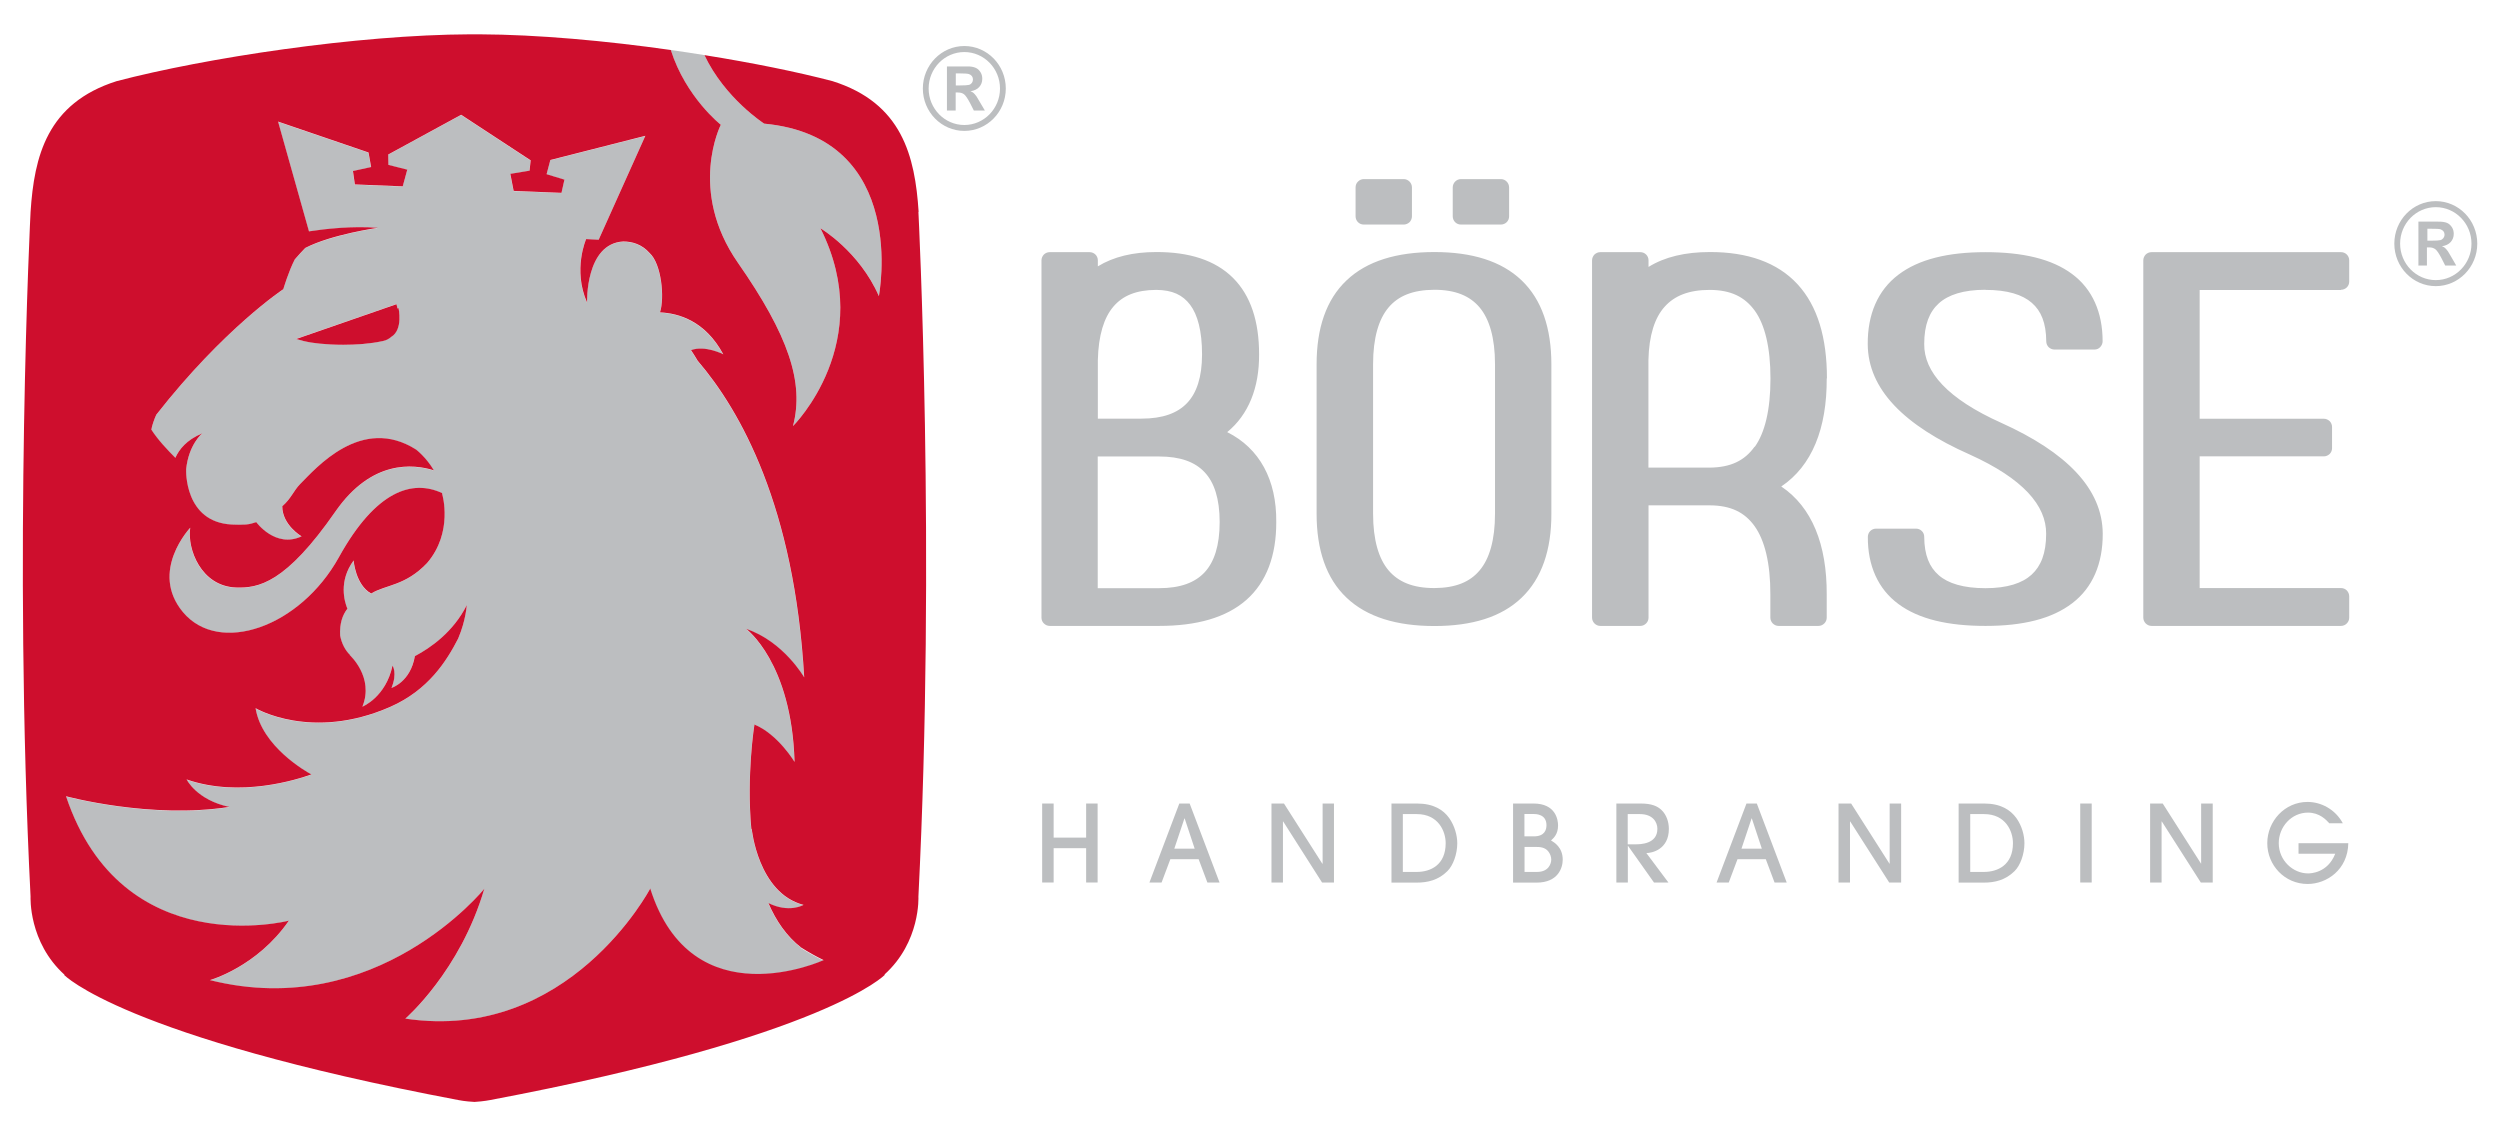 <?xml version="1.0" encoding="UTF-8"?><svg id="b" xmlns="http://www.w3.org/2000/svg" width="220" height="100" viewBox="0 0 220 100"><g id="c"><polygon points="95.58 77.66 95.58 74.64 92.72 74.64 92.72 77.66 91.71 77.66 91.71 70.71 92.72 70.71 92.72 73.71 95.58 73.71 95.58 70.71 96.59 70.71 96.59 77.66 95.58 77.66" fill="#bcbec0" stroke-width="0"/><path d="m106.25,77.66l-.77-2.05h-2.49l-.77,2.05h-1.07l2.63-6.95h.91l2.63,6.95h-1.08Zm-1.12-2.98l-.88-2.66h-.02l-.89,2.66h1.79Z" fill="#bcbec0" stroke-width="0"/><polygon points="116.34 77.66 112.92 72.29 112.9 72.29 112.9 77.66 111.89 77.66 111.89 70.71 112.99 70.71 116.36 76 116.39 76 116.39 70.71 117.39 70.71 117.39 77.66 116.34 77.66" fill="#bcbec0" stroke-width="0"/><path d="m122.45,70.71h2.25c1.44,0,2.31.55,2.83,1.28.49.7.71,1.54.71,2.22,0,.94-.36,1.95-.87,2.45-.79.79-1.73,1.01-2.71,1.01h-2.21v-6.95Zm1.01,6.02h1.21c1.22,0,2.55-.61,2.55-2.53,0-1.05-.65-2.56-2.54-2.56h-1.23v5.09Z" fill="#bcbec0" stroke-width="0"/><path d="m133.15,70.71h1.8c1.96,0,2.16,1.44,2.16,1.93,0,.77-.39,1.11-.62,1.32.29.17,1.03.61,1.03,1.69,0,.71-.4,2.02-2.3,2.02h-2.07v-6.95Zm1.01,2.89h.82c.95,0,1.11-.58,1.11-.98,0-.99-.94-.99-1.17-.99h-.77v1.96Zm0,3.13h1.1c1.02,0,1.25-.73,1.25-1.09,0-.25-.1-.5-.24-.69-.31-.41-.78-.42-1.13-.42h-.98v2.2Z" fill="#bcbec0" stroke-width="0"/><path d="m145.55,77.66l-2.28-3.22h-.02v3.22h-1.01v-6.95h2.14c.97,0,1.48.23,1.84.58.44.42.64,1.06.64,1.65,0,1.84-1.53,2.13-1.98,2.13l1.94,2.59h-1.27Zm-2.3-3.36h.69c.41,0,1.91-.02,1.91-1.36,0-.58-.39-1.3-1.54-1.3h-1.07v2.66Z" fill="#bcbec0" stroke-width="0"/><path d="m156.16,77.66l-.77-2.05h-2.49l-.77,2.05h-1.07l2.63-6.95h.91l2.63,6.95h-1.08Zm-1.12-2.98l-.88-2.66h-.02l-.89,2.66h1.79Z" fill="#bcbec0" stroke-width="0"/><polygon points="166.25 77.66 162.82 72.29 162.8 72.29 162.8 77.66 161.79 77.66 161.79 70.71 162.9 70.71 166.27 76 166.29 76 166.29 70.71 167.3 70.71 167.3 77.66 166.25 77.66" fill="#bcbec0" stroke-width="0"/><path d="m172.36,70.71h2.25c1.44,0,2.3.55,2.83,1.28.5.7.71,1.54.71,2.22,0,.94-.36,1.95-.87,2.45-.8.79-1.73,1.01-2.71,1.01h-2.21v-6.95Zm1.01,6.02h1.21c1.22,0,2.56-.61,2.56-2.53,0-1.05-.64-2.56-2.54-2.56h-1.22v5.09Z" fill="#bcbec0" stroke-width="0"/><rect x="183.06" y="70.71" width="1.01" height="6.95" fill="#bcbec0" stroke-width="0"/><polygon points="193.67 77.66 190.24 72.29 190.22 72.29 190.22 77.66 189.21 77.66 189.21 70.71 190.32 70.71 193.69 76 193.7 76 193.7 70.71 194.72 70.71 194.72 77.66 193.67 77.66" fill="#bcbec0" stroke-width="0"/><path d="m204.99,72.46c-.29-.32-.87-.95-1.89-.95-1.44,0-2.57,1.24-2.57,2.69,0,1.53,1.26,2.66,2.58,2.66.2,0,1.72-.02,2.39-1.73h-3.23v-.93h4.38c-.04,2.33-1.89,3.59-3.58,3.59-2.02,0-3.55-1.65-3.55-3.59s1.54-3.63,3.54-3.63c1.18,0,2.43.63,3.11,1.88h-1.18Z" fill="#bcbec0" stroke-width="0"/><path d="m107.99,38.03c1.88-1.54,2.83-3.91,2.81-6.86,0-2.87-.73-5.16-2.3-6.72-1.57-1.56-3.87-2.28-6.76-2.27-2.02,0-3.75.41-5.13,1.26v-.53c0-.2-.08-.38-.21-.51s-.32-.21-.51-.21h-3.52c-.19,0-.38.08-.51.21-.13.14-.21.32-.21.51v31.44c0,.19.07.38.21.51.14.14.32.22.51.22h9.64c3.29,0,5.88-.72,7.66-2.28,1.79-1.57,2.65-3.93,2.64-6.86.04-3.71-1.47-6.49-4.31-7.91m-11.39-6.33c.05-2.2.54-3.75,1.37-4.72.82-.96,2-1.46,3.76-1.47,1.44.01,2.34.45,2.99,1.31.66.87,1.05,2.31,1.05,4.36,0,2.02-.48,3.41-1.32,4.29-.84.88-2.12,1.37-4.02,1.37h-3.83v-5.15Zm9.4,18.66c-.84.9-2.12,1.4-4.02,1.4h-5.39v-11.59h5.39c1.9,0,3.18.49,4.02,1.39.84.89,1.32,2.32,1.32,4.38,0,2.08-.48,3.51-1.32,4.42m68.72-24.85c1.92,0,3.25.42,4.07,1.14.82.71,1.26,1.77,1.27,3.39,0,.19.08.38.21.51.14.13.32.21.51.21h3.52c.19,0,.38-.07.51-.22.13-.14.21-.32.21-.51,0-2.53-.9-4.6-2.69-5.92-1.79-1.33-4.34-1.92-7.62-1.92-3.3,0-5.87.62-7.67,1.99-1.81,1.37-2.71,3.5-2.69,6.11.02,3.96,3.2,7.15,8.98,9.71,4.69,2.12,6.74,4.49,6.72,6.98,0,1.71-.46,2.84-1.28,3.59-.82.75-2.14,1.19-4.06,1.19-1.94,0-3.29-.42-4.11-1.14-.82-.71-1.27-1.76-1.28-3.38,0-.19-.07-.38-.21-.51-.14-.14-.32-.21-.51-.21h-3.52c-.19,0-.38.08-.51.21-.13.13-.21.32-.21.51-.02,2.53.9,4.6,2.7,5.92,1.8,1.33,4.36,1.92,7.66,1.92,3.28,0,5.83-.62,7.63-2,1.8-1.37,2.69-3.5,2.68-6.11-.02-3.96-3.19-7.17-8.93-9.76-4.73-2.12-6.8-4.48-6.78-6.93,0-1.71.46-2.84,1.29-3.59.83-.75,2.16-1.19,4.1-1.19m31.29,0c.19,0,.38-.08.51-.21.14-.14.21-.32.21-.51v-1.87c0-.2-.08-.38-.21-.51-.14-.14-.32-.21-.51-.21h-16.68c-.19,0-.38.08-.51.21-.13.14-.21.32-.21.51v31.44c0,.19.08.38.21.51.14.14.32.22.51.22h16.68c.19,0,.38-.08.51-.22.14-.14.21-.32.21-.51v-1.87c0-.2-.08-.38-.21-.52-.14-.14-.32-.21-.51-.21h-12.44v-11.59h10.93c.19,0,.37-.08.51-.21.14-.14.21-.32.21-.51v-1.87c0-.19-.08-.38-.21-.51-.14-.13-.32-.21-.51-.21h-10.93v-11.33h12.44Zm-79.78-3.32c-3.32,0-5.94.79-7.73,2.49-1.8,1.7-2.64,4.22-2.64,7.39v13.15c0,3.16.84,5.69,2.64,7.39,1.79,1.7,4.41,2.49,7.73,2.49h0c3.3,0,5.9-.79,7.67-2.49,1.78-1.7,2.63-4.22,2.62-7.39v-13.15c0-3.17-.84-5.69-2.62-7.39-1.78-1.7-4.38-2.49-7.68-2.49m5.34,23.02c0,2.33-.49,3.97-1.35,4.99-.85,1.02-2.11,1.55-3.99,1.56-1.91,0-3.17-.55-4.03-1.56-.86-1.02-1.36-2.66-1.36-4.99v-13.15c0-2.33.5-3.97,1.36-4.99.86-1.02,2.13-1.55,4.03-1.56,1.88,0,3.14.55,3.99,1.56.85,1.02,1.35,2.66,1.35,4.99v13.15Zm29.21-11.9c0-3.57-.82-6.37-2.59-8.29-1.77-1.92-4.41-2.84-7.72-2.83-2.14,0-3.96.42-5.39,1.31v-.58c0-.2-.08-.38-.21-.51-.14-.14-.32-.21-.51-.21h-3.53c-.19,0-.37.08-.51.21-.13.14-.21.32-.21.51v31.44c0,.19.08.38.21.51.14.14.32.22.51.22h3.53c.19,0,.37-.08.51-.22.14-.14.21-.32.21-.51v-9.88h5.39c1.85.01,3.07.61,3.95,1.84.88,1.24,1.39,3.24,1.38,6.01v2.03c0,.19.08.38.21.51.14.14.32.22.51.22h3.52c.19,0,.37-.08.51-.22.14-.14.21-.32.21-.51v-2.03c.02-4.41-1.3-7.7-4-9.51,2.7-1.81,4.02-5.1,4-9.51m-6.35,6.01c-.88,1.23-2.1,1.82-3.95,1.84h-5.39v-9.46c.05-2.19.56-3.74,1.43-4.7.86-.96,2.11-1.48,3.97-1.48,1.86.01,3.07.61,3.96,1.83.88,1.22,1.38,3.21,1.38,5.97,0,2.78-.5,4.78-1.38,6.01m-25.86-19.56h3.52c.19,0,.38-.08.51-.21.14-.14.21-.32.21-.51v-2.55c0-.19-.08-.38-.21-.51-.13-.14-.32-.22-.51-.22h-3.52c-.19,0-.38.08-.51.22-.13.13-.21.32-.21.51v2.55c0,.19.08.38.21.51.14.14.32.21.51.21m-8.55,0h3.52c.19,0,.37-.08.51-.21.13-.14.21-.32.21-.51v-2.55c0-.19-.08-.38-.21-.51-.14-.14-.32-.22-.51-.22h-3.52c-.19,0-.38.08-.51.22-.14.13-.21.32-.21.51v2.55c0,.19.08.38.21.51.14.14.32.21.51.21" fill="#bcbec0" stroke-width="0"/><path d="m70.5,83.41c-1.28-.99-2.22-2.36-2.89-3.92,1.84.91,3.09.16,3.09.16-4.01-1.04-4.56-6.71-4.56-6.71l-.03.07c-.43-4.81.27-9.23.27-9.23,2.07.85,3.53,3.29,3.53,3.29-.24-8.79-4.26-11.71-4.26-11.71,3.28,1.1,5.11,4.27,5.11,4.27-.86-15.02-5.59-23.45-9.37-27.86-.2-.34-.4-.65-.59-.94,1.28-.45,2.84.37,2.84.37-1.58-2.94-3.94-3.62-5.57-3.69.42-1.3.13-4.27-.91-5.22-.69-.78-1.54-1.02-2.33-1.02-3.34.19-3.18,5.37-3.18,5.37-1.27-2.89-.08-5.58-.08-5.58l1.1.06,4.11-9.15-8.36,2.13-.33,1.25,1.57.48-.26,1.16-4.21-.17-.29-1.5,1.69-.28.1-.91-6.12-4.01-6.42,3.5.02.91,1.66.42-.4,1.47-4.21-.17-.17-1.18,1.6-.35-.23-1.28-7.96-2.72,2.72,9.66c1.43-.22,3.84-.49,6.05-.31,0,0-4.05.58-6.38,1.77-.27.29-.57.62-.92,1.01-.55,1.06-1.01,2.62-1.01,2.62,0,0-5.24,3.45-11.18,11.05-.17.38-.39.99-.43,1.31.55.87,1.45,1.83,2.11,2.48.31-.71.97-1.57,2.36-2.15,0,0-1.19.98-1.41,3.16,0,0,0,.02,0,.03h0s-.2,4.63,4.03,4.83c1.09.05,1.48.03,2.14-.21,0,0,1.69,2.33,3.99,1.25,0,0-1.7-.99-1.7-2.65.76-.66.99-1.37,1.56-1.94,1.37-1.38,5.4-6.1,10.21-3.05,0,0,.88.66,1.57,1.83-1.8-.57-5.48-.95-8.66,3.62-4.4,6.33-6.79,6.76-8.77,6.69-3.05-.12-4.29-3.38-4.01-5.26,0,0-3.63,3.85-.64,7.43,3.17,3.81,10.31,1.33,13.72-4.83,3.26-5.9,6.47-6.86,9.08-5.65,0,.04.02.08.02.12,0,0,.99,3.33-1.34,6.04-1.92,2.01-3.62,1.89-4.92,2.68-1.38-.76-1.54-2.91-1.54-2.91-1.34,1.84-.8,3.64-.55,4.25-.44.55-.69,1.28-.64,2.35.14.73.45,1.3.87,1.72h-.03s2.19,1.95,1.12,4.55c0,0,2.06-.83,2.65-3.61,0,0,.45.64-.09,1.96,0,0,1.67-.52,2.06-2.8h0c1.38-.73,3.38-2.12,4.56-4.48,0,0-.06,1.3-.75,2.93-1.01,1.96-2.63,4.53-5.97,6.01-6.93,3.05-11.86.12-11.86.12.54,3.36,4.43,5.57,4.91,5.83-1.25.45-6.3,2.07-10.98.44,0,0,.88,1.81,3.76,2.42-6.95,1.08-14.37-.94-14.37-.94,4.93,14.73,19.61,10.95,19.61,10.95-2.8,4.07-6.95,5.23-6.95,5.23,14.68,3.68,24.15-8.04,24.15-8.04-2.12,7.27-6.95,11.43-6.95,11.43,14.39,2.13,21.54-11.43,21.54-11.43,3.67,11.63,15.26,6.3,15.26,6.3-.72-.35-1.38-.72-1.97-1.1M34.41,29.64c-.19.17-.43.3-.72.36-1.15.24-2.38.33-3.5.33-1.56,0-2.87-.17-3.41-.31l-.72-.2,8.82-3.06.06.25s0,.05.02.12l.1-.03s.43,1.9-.65,2.54" fill="#bcbec0" stroke-width="0"/><path d="m63.43,10.98s-2.93,5.77,1.51,12.15c4.44,6.37,5.85,10.53,4.84,14.37,0,0,7.47-7.39,2.42-17.41,0,0,3.43,2.02,5.14,5.97,0,0,2.72-13.97-10.09-15.18,0,0-3.46-2.22-5.26-6.03-.98-.16-1.97-.31-2.97-.45,1.32,4.16,4.4,6.58,4.4,6.58" fill="#bcbec0" stroke-width="0"/><path d="m212.82,23.38v-3.88h.78c.73,0,1.14,0,1.23.01.26.02.46.07.6.15.14.08.26.21.36.37.1.17.14.35.14.55,0,.28-.09.52-.27.72-.18.2-.44.32-.77.37.12.04.21.09.27.15.06.05.15.15.26.3.03.04.12.19.28.47l.45.78h-.97l-.32-.63c-.22-.42-.4-.69-.54-.8-.14-.11-.32-.17-.54-.17h-.21v1.6h-.78Zm.78-2.2h.32c.45,0,.73-.02.84-.05.11-.03.19-.1.26-.18.06-.09.1-.19.1-.3s-.03-.21-.09-.29c-.06-.08-.15-.14-.26-.18-.11-.04-.39-.05-.84-.05h-.32v1.06Z" fill="#bcbec0" stroke-width="0"/><path d="m218,21.44c0,2.06-1.64,3.74-3.65,3.74s-3.65-1.67-3.65-3.74,1.64-3.74,3.65-3.74,3.65,1.67,3.65,3.74m-3.65-3.21c-1.73,0-3.14,1.44-3.14,3.21s1.41,3.21,3.14,3.21,3.14-1.44,3.14-3.21-1.41-3.21-3.14-3.21" fill="#bcbec0" stroke-width="0"/><path d="m34.97,27.14c-.01-.07-.02-.12-.02-.12l-.06-.25-8.82,3.06.72.2c.54.14,1.84.31,3.41.31,1.11,0,2.35-.08,3.5-.33.3-.06.53-.19.72-.36,1.08-.64.65-2.54.65-2.54l-.1.03Z" fill="#ce0e2d" stroke-width="0"/><path d="m80.84,18.65c-.32-4.91-1.45-9.58-7.58-11.51-3.09-.81-7.02-1.61-11.27-2.29,1.8,3.81,5.26,6.03,5.26,6.03,12.81,1.21,10.09,15.18,10.09,15.18-1.72-3.95-5.14-5.97-5.14-5.97,5.04,10.02-2.42,17.41-2.42,17.41,1.01-3.84-.4-8-4.84-14.37-4.44-6.38-1.51-12.15-1.51-12.15,0,0-3.08-2.42-4.4-6.58-5.7-.81-11.72-1.36-16.85-1.38h0c-.14,0-.28,0-.41,0h-.41c-9.95.04-23.26,2.07-31.09,4.12-6.13,1.94-7.26,6.61-7.58,11.51,0,0-1.53,29.98,0,60.26,0,0-.2,4,3,6.88h-.05s5.15,5.43,34.72,11.02c0,0,.58.12,1.4.16h0s0,0,0,0h0s0,0,0,0c0,0,0,0,0,0h0s0,0,0,0h0c.82-.05,1.4-.17,1.4-.17,29.57-5.59,34.72-11.03,34.72-11.03h-.06c3.21-2.88,3-6.87,3-6.87,1.53-30.28,0-60.26,0-60.26Zm-23.63,59.56s-7.15,13.57-21.54,11.43c0,0,4.83-4.17,6.95-11.43,0,0-9.46,11.72-24.15,8.04,0,0,4.15-1.16,6.95-5.23,0,0-14.68,3.78-19.61-10.95,0,0,7.42,2.02,14.37.94-2.88-.61-3.76-2.42-3.76-2.42,4.68,1.63,9.73.01,10.98-.44-.48-.26-4.37-2.47-4.91-5.83,0,0,4.93,2.93,11.86-.12,3.34-1.47,4.96-4.04,5.97-6.01.69-1.63.75-2.93.75-2.93-1.18,2.36-3.19,3.76-4.56,4.48-.39,2.29-2.06,2.8-2.06,2.8.54-1.32.09-1.96.09-1.96-.59,2.78-2.65,3.61-2.65,3.61,1.06-2.59-1.12-4.55-1.12-4.55h.03c-.42-.42-.73-.99-.87-1.72-.05-1.06.21-1.8.64-2.35-.25-.61-.8-2.41.55-4.25,0,0,.16,2.14,1.54,2.91,1.3-.79,3-.66,4.92-2.68,2.33-2.71,1.34-6.04,1.34-6.04,0-.04-.02-.08-.02-.12-2.61-1.21-5.82-.24-9.08,5.65-3.41,6.16-10.54,8.64-13.72,4.83-2.99-3.59.64-7.43.64-7.43-.28,1.88.96,5.14,4.01,5.26,1.98.07,4.37-.35,8.77-6.69,3.18-4.57,6.85-4.19,8.66-3.62-.69-1.17-1.57-1.83-1.57-1.83-4.81-3.05-8.83,1.67-10.21,3.05-.56.57-.79,1.28-1.56,1.94,0,1.66,1.7,2.65,1.7,2.65-2.3,1.08-3.99-1.25-3.99-1.25-.66.23-1.05.26-2.14.21-4.22-.2-4.03-4.83-4.03-4.83h0s0-.02,0-.03c.22-2.18,1.41-3.16,1.41-3.16-1.39.58-2.04,1.43-2.36,2.15-.66-.66-1.56-1.61-2.11-2.48.04-.32.26-.94.43-1.31,5.95-7.6,11.18-11.05,11.18-11.05,0,0,.46-1.56,1.01-2.62.34-.39.64-.72.92-1.01,2.33-1.2,6.38-1.77,6.38-1.77-2.21-.18-4.62.09-6.05.31l-2.72-9.66,7.96,2.72.23,1.28-1.6.35.17,1.18,4.21.17.4-1.47-1.66-.42-.02-.91,6.42-3.5,6.12,4.01-.1.91-1.69.28.29,1.5,4.21.17.26-1.16-1.57-.48.33-1.25,8.36-2.13-4.11,9.15-1.1-.06s-1.19,2.69.08,5.58c0,0-.16-5.18,3.18-5.37.79,0,1.64.24,2.33,1.02,1.04.95,1.33,3.92.91,5.22,1.64.07,3.99.75,5.57,3.69,0,0-1.57-.82-2.84-.37.19.29.39.6.59.94,3.78,4.41,8.51,12.85,9.37,27.86,0,0-1.82-3.17-5.11-4.27,0,0,4.01,2.93,4.26,11.71,0,0-1.46-2.44-3.53-3.29,0,0-.71,4.42-.27,9.23l.03-.07s.55,5.67,4.56,6.71c0,0-1.25.75-3.09-.16.67,1.56,1.61,2.93,2.89,3.92.6.38,1.25.75,1.97,1.1,0,0-11.59,5.33-15.26-6.3Z" fill="#ce0e2d" stroke-width="0"/><path d="m83.33,9.73v-3.88h.78c.73,0,1.14,0,1.23,0,.26.02.46.08.6.16.15.08.26.21.36.37.1.17.14.35.14.56,0,.28-.09.52-.27.72-.18.2-.44.32-.77.37.12.05.21.09.27.15.06.05.15.15.26.3.03.04.12.2.28.47l.46.78h-.97l-.32-.63c-.22-.42-.4-.69-.54-.8-.14-.11-.32-.16-.54-.16h-.2v1.59h-.78Zm.78-2.21h.32c.45,0,.73-.02.84-.05.11-.03.2-.1.26-.18.06-.09.09-.19.09-.3s-.03-.2-.09-.29c-.06-.08-.15-.14-.26-.18-.11-.04-.39-.06-.84-.06h-.32v1.06Z" fill="#bcbec0" stroke-width="0"/><path d="m88.51,7.79c0,2.06-1.64,3.73-3.65,3.73s-3.65-1.67-3.65-3.73,1.64-3.74,3.65-3.74,3.65,1.67,3.65,3.74m-3.65-3.21c-1.73,0-3.14,1.44-3.14,3.21s1.41,3.21,3.14,3.21,3.14-1.44,3.14-3.21-1.41-3.21-3.14-3.21" fill="#bcbec0" stroke-width="0"/><rect width="220" height="100" fill="none" stroke-width="0"/></g></svg>